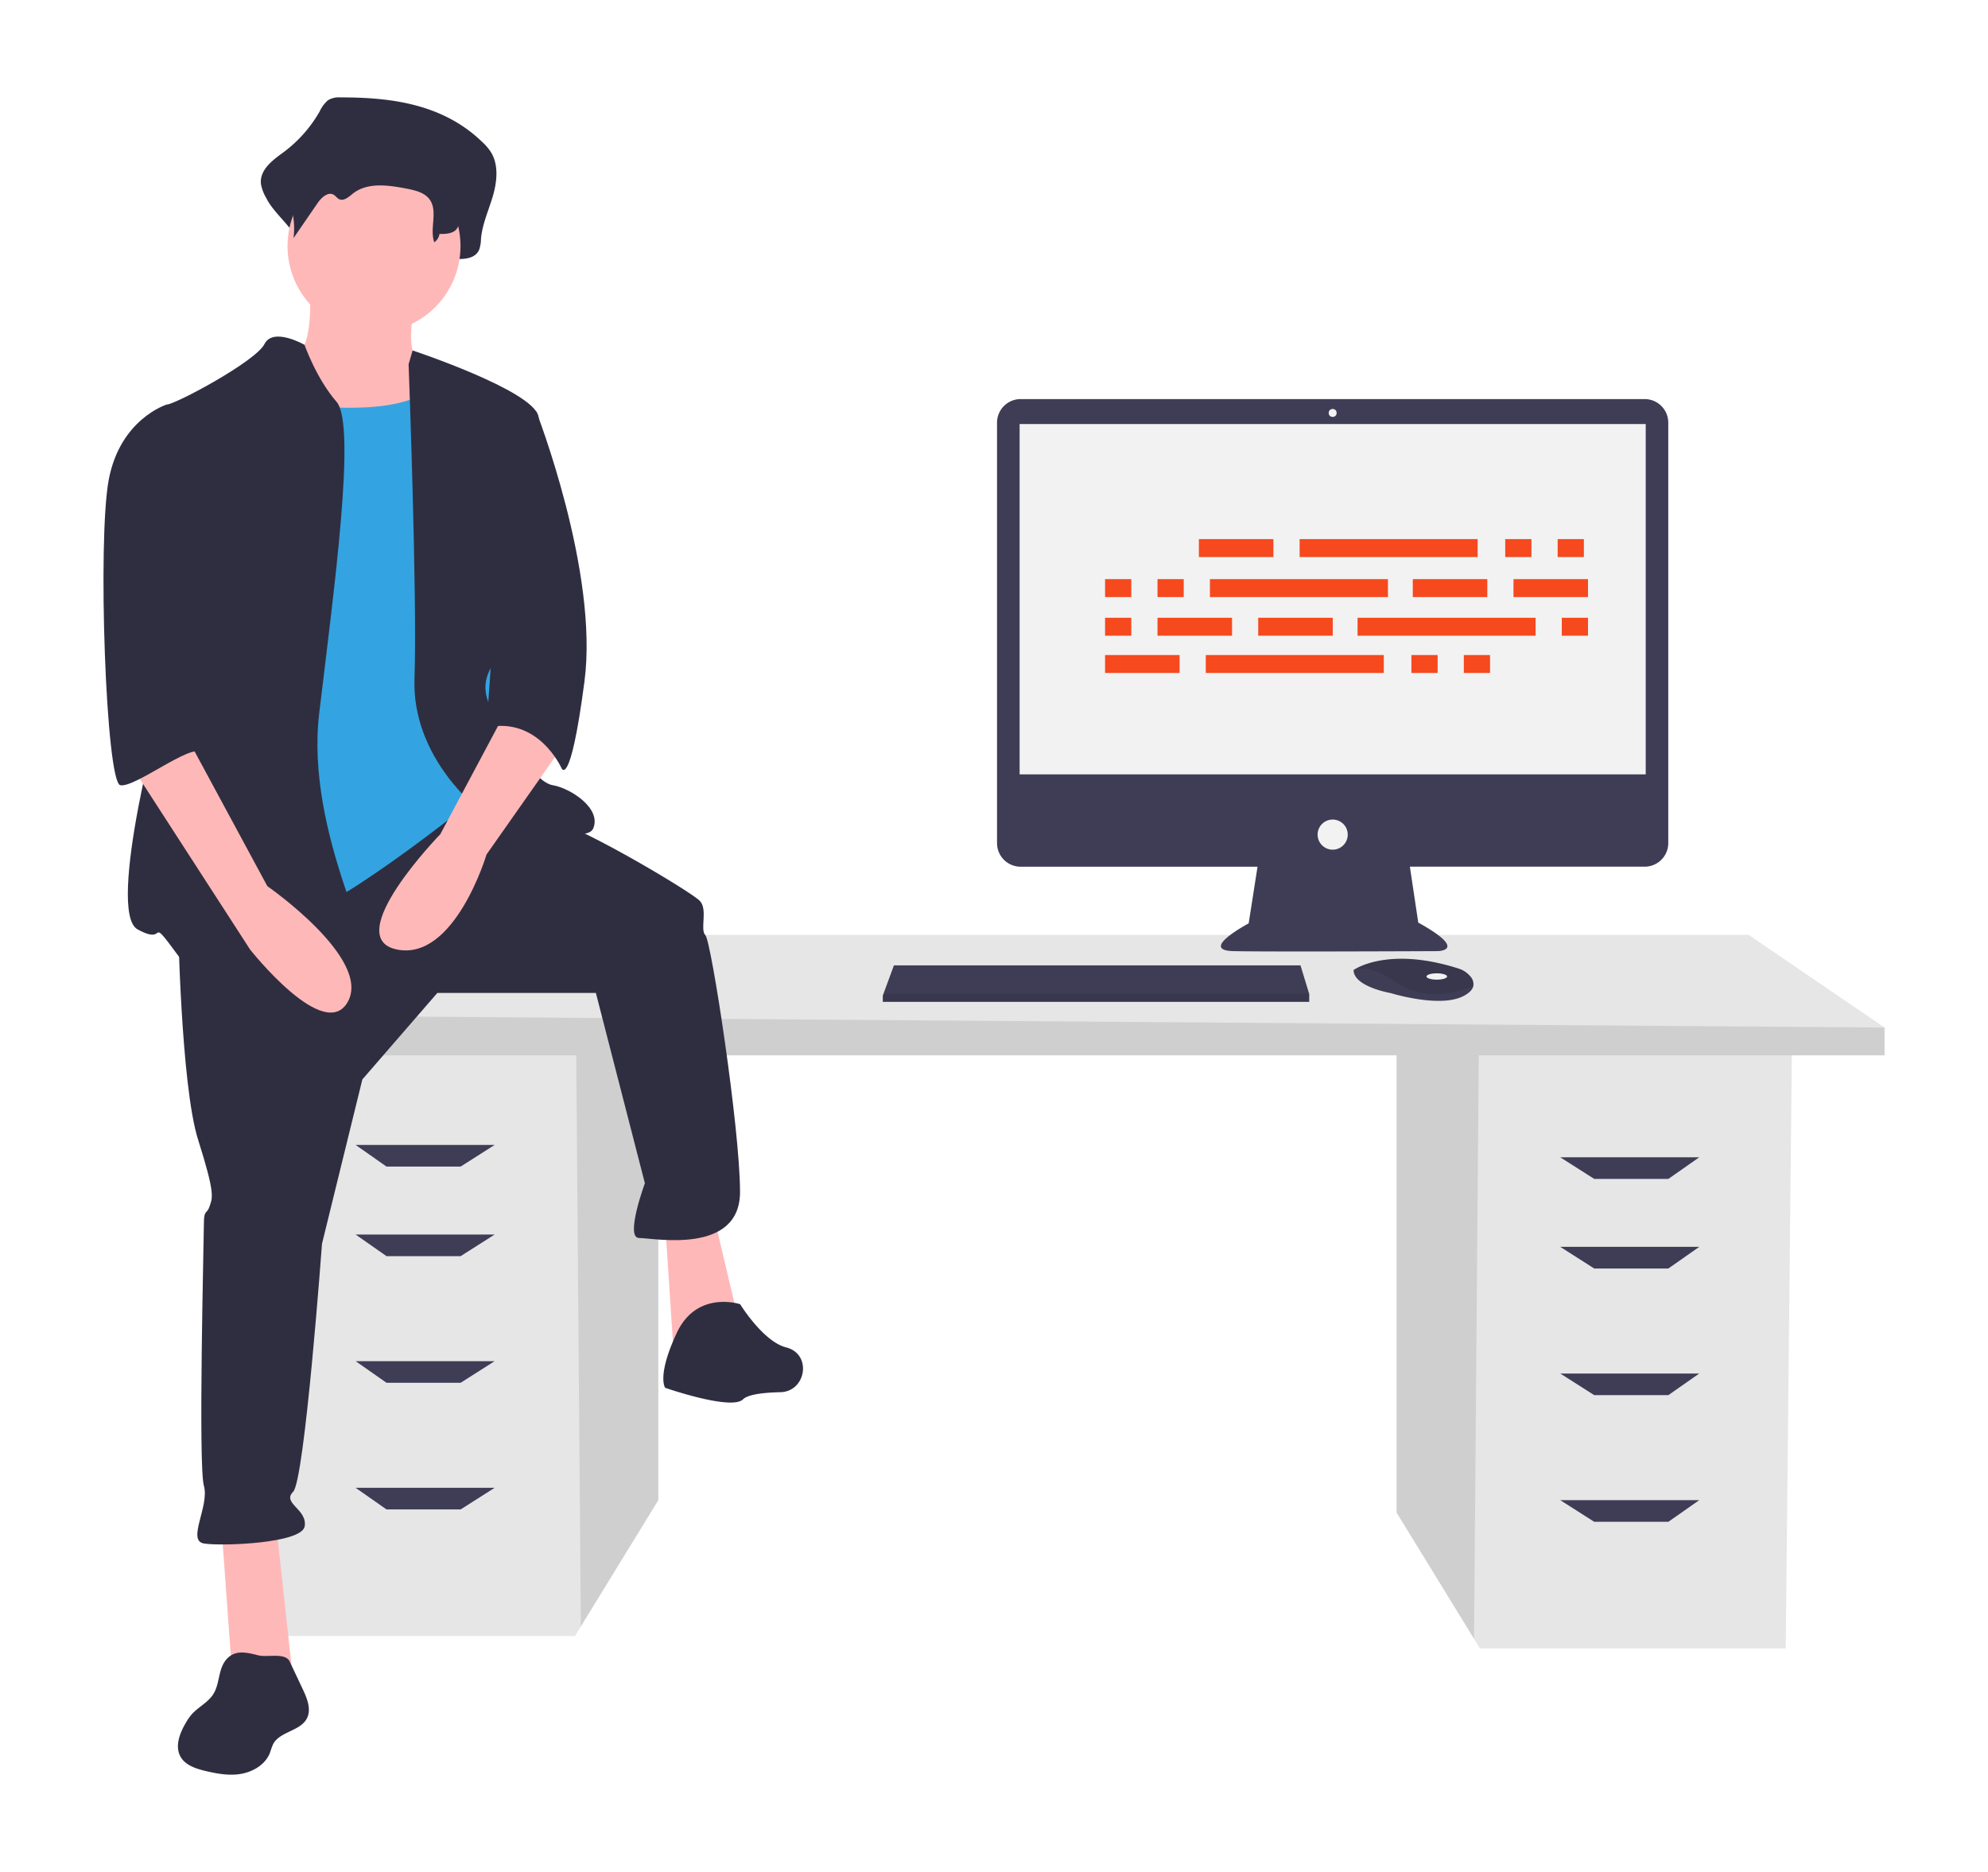 <svg xmlns="http://www.w3.org/2000/svg" viewBox="0 0 711.19 669.68"><polygon points="499.6 375.32 499.6 541.06 527.33 586.25 529.44 589.68 638.83 589.68 641.04 375.32 499.6 375.32" fill="#e6e6e6"/><polygon points="499.6 375.32 499.6 541.06 527.33 586.25 529.03 375.32 499.6 375.32" opacity="0.1" style="isolation:isolate"/><polygon points="235.51 370.89 235.51 536.64 207.79 581.83 205.68 585.26 96.28 585.26 94.07 370.89 235.51 370.89" fill="#e6e6e6"/><polygon points="235.51 370.89 235.51 536.64 207.79 581.83 206.09 370.89 235.51 370.89" opacity="0.1" style="isolation:isolate"/><polygon points="674.19 367.58 674.19 377.52 79.71 377.52 79.71 363.16 134.96 334.43 625.57 334.43 674.19 367.58" fill="#e6e6e6"/><polygon points="674.19 367.58 674.19 377.52 79.71 377.52 79.71 363.16 674.19 367.58" opacity="0.1" style="isolation:isolate"/><polygon points="164.79 417.31 138.27 417.31 127.22 409.57 176.95 409.57 164.79 417.31" fill="#3f3d56"/><polygon points="164.79 449.35 138.27 449.35 127.22 441.62 176.95 441.62 164.79 449.35" fill="#3f3d56"/><polygon points="164.79 494.65 138.27 494.65 127.22 486.92 176.95 486.92 164.79 494.65" fill="#3f3d56"/><polygon points="164.79 539.96 138.27 539.96 127.22 532.22 176.95 532.22 164.79 539.96" fill="#3f3d56"/><polygon points="570.32 421.72 596.84 421.72 607.89 413.99 558.17 413.99 570.32 421.72" fill="#3f3d56"/><polygon points="570.32 453.77 596.84 453.77 607.89 446.03 558.17 446.03 570.32 453.77" fill="#3f3d56"/><polygon points="570.32 499.07 596.84 499.07 607.89 491.34 558.17 491.34 570.32 499.07" fill="#3f3d56"/><polygon points="570.32 544.38 596.84 544.38 607.89 536.64 558.17 536.64 570.32 544.38" fill="#3f3d56"/><path d="M588.38,142.76H365.12a8.44,8.44,0,0,0-8.44,8.44h0V301.6a8.44,8.44,0,0,0,8.44,8.44h84.75l-3.17,20.27s-18.15,9.64-5.39,9.93,72.87,0,72.87,0,11.62,0-6.81-10.21l-3-20h84a8.44,8.44,0,0,0,8.44-8.44h0V151.2a8.44,8.44,0,0,0-8.44-8.44h0Z" fill="#3f3d56"/><rect x="364.76" y="151.69" width="223.98" height="125.32" fill="#f2f2f2"/><circle cx="476.75" cy="147.72" r="1.42" fill="#f2f2f2"/><circle cx="476.75" cy="298.56" r="5.39" fill="#f2f2f2"/><polygon points="468.36 355.55 468.36 358.38 315.82 358.38 315.82 356.11 316.03 355.55 319.79 345.34 465.24 345.34 468.36 355.55" fill="#3f3d56"/><path d="M527.06,352.77c-.28,1.19-1.33,2.44-3.7,3.63-8.51,4.25-25.8-1.14-25.8-1.14S484.23,353,484.23,347a8.55,8.55,0,0,1,1.17-.69c3.58-1.9,15.43-6.56,36.46.19a8.81,8.81,0,0,1,4,2.62A4.16,4.16,0,0,1,527.06,352.77Z" fill="#3f3d56"/><path d="M527.06,352.77c-10.41,4-19.69,4.29-29.22-2.33a20.86,20.86,0,0,0-12.44-4.09c3.58-1.9,15.43-6.56,36.46.19a8.81,8.81,0,0,1,4,2.62A4.17,4.17,0,0,1,527.06,352.77Z" opacity="0.1" style="isolation:isolate"/><ellipse cx="514" cy="349.31" rx="3.69" ry="1.13" fill="#f2f2f2"/><polygon points="468.36 355.55 468.36 358.38 315.82 358.38 315.82 356.11 316.03 355.55 468.36 355.55" opacity="0.1" style="isolation:isolate"/><path d="M121.81,34.84a7.57,7.57,0,0,0-4.44,1,11.46,11.46,0,0,0-3,4,47.52,47.52,0,0,1-12.93,14.61c-3.85,2.81-8.73,6.32-8.07,11.51a15.23,15.23,0,0,0,1.87,4.86c3.54,7.16,13.22,12.69,12.27,20.86,3.52-5.9-1.19-8.82,2.33-14.71,1.68-2.81,4.59-6,7.12-4.22.85.59,1.41,1.65,2.29,2.17,2.11,1.24,4.35-1.13,6.21-2.8,6.43-5.77,15.58-4.26,23.58-2.46,3.78.85,7.93,2,10.16,5.57,2.93,4.75-2.79,9.88-4.24,15.24a2.94,2.94,0,0,0,2.1,3.57,3.07,3.07,0,0,0,1,.07c2.4-.23,5.25-.43,5.39-1.48,3,.11,6.72-.24,8-3.38a12.87,12.87,0,0,0,.62-3.85c.48-5.28,2.72-10.1,4.21-15.13s2.13-10.92-.38-15.38a17.3,17.3,0,0,0-3.28-4C158.43,37.09,139.73,34.82,121.81,34.84Z" fill="#2f2e41"/><path d="M110.59,102s3.09,25.78-8.25,27.85S112.65,167,112.65,167l51.57,6.18-12.38-41.25s-8.25-3.09-3.09-23.72S110.59,102,110.59,102Z" fill="#ffb8b8"/><polygon points="79.13 544.92 83.26 601.64 104.92 601.64 98.73 544.92 79.13 544.92" fill="#ffb8b8"/><polygon points="237.96 437.66 241.06 485.1 264.78 474.79 255.5 435.6 237.96 437.66" fill="#ffb8b8"/><path d="M63.66,328.33s1,59.82,7.22,79.42S76,428.38,75,431.47s-2.06,1-2.06,6.19-2.07,86.63,0,93.85-6.19,19.6,0,20.63S108,552.14,109,546s-8.25-8.25-4.12-12.38,10.31-88.69,10.31-88.69l14.44-58.79,26.82-30.94h56.72l17.53,68.07s-7.22,19.59-2.06,19.59,36.1,6.19,36.1-16.5-10.31-89.73-12.38-91.79,1-9.28-2.06-12.37-39.19-24.76-52.6-28.88-32.22-9-32.22-9Z" fill="#2f2e41"/><path d="M264.78,466.54s-15.47-5.16-22.69,10.31-4.13,19.6-4.13,19.6,23.72,8.25,27.85,4.12c1.8-1.79,7.49-2.42,13.36-2.55,8.94-.2,11.31-12.84,2.88-15.78a6.82,6.82,0,0,0-.77-.23C273,479.94,264.78,466.54,264.78,466.54Z" fill="#2f2e41"/><circle cx="133.8" cy="88.03" r="30.94" fill="#ffb8b8"/><path d="M93.57,142.69s50.54,10.31,62.92-6.19S174,182.91,174,182.91l6.19,66L170.93,285S122.45,324.21,107,327.3s-39.19,5.16-39.19,5.16S75,218,75,215.92,93.57,142.69,93.57,142.69Z" fill="#33a4e1"/><path d="M108.94,123.35s-11.24-6.45-14.34-.26-32,21.66-35.06,21.66,6.19,85.6,2.06,95.92-23.72,85.6-12.38,91.79,3.1-6.19,14.44,9.28,67,15.47,70.14,9.28-24.76-52.6-19.6-95.91S127.61,152,120.39,143.72,108.94,123.35,108.94,123.35Z" fill="#2f2e41"/><path d="M146.17,130.31l1.44-4.94s42.91,14.22,45,23.51,1,74.25-6.18,79.41-17.54,13.41-10.32,25.79,15.47,25.78,21.66,26.81,17.53,8.25,14.44,15.47S172,290.17,172,290.17s-24.76-18.56-23.72-47.44S146.17,130.31,146.17,130.31Z" fill="#2f2e41"/><path d="M182.27,252l-24.75,46.41s-36.1,37.13-15.47,41.26,32-34,32-34l26.81-38.16Z" fill="#ffb8b8"/><path d="M123.32,42.93a7,7,0,0,0-3.62.71,8.56,8.56,0,0,0-2.45,2.8,35.63,35.63,0,0,1-10.53,10.33c-3.12,2-7.1,4.47-6.57,8.13a10.34,10.34,0,0,0,1.53,3.44A27,27,0,0,1,105,85.18l8.6-12.5c1.37-2,3.74-4.22,5.8-3,.69.42,1.15,1.17,1.87,1.54,1.71.87,3.53-.8,5-2,5.24-4.08,12.68-3,19.19-1.74,3.08.6,6.46,1.38,8.28,3.94,3,4.24-.14,10.36,1.62,15.26a4.55,4.55,0,0,0,1.87-3c2.46.08,5.47-.16,6.52-2.39a8.4,8.4,0,0,0,.51-2.72c.38-3.73,2.21-7.14,3.42-10.69s1.73-7.72-.31-10.87a12.76,12.76,0,0,0-2.67-2.82C153.13,44.52,137.9,42.92,123.32,42.93Z" fill="#2f2e41"/><path d="M182.27,144.75l9.61,2.55s22.36,57.27,17.21,96.46-8.26,30.94-8.26,30.94-8.25-18.56-26.81-14.44Z" fill="#2f2e41"/><path d="M80.56,594.15c-2.48,3.38-2,8.21-4.19,11.78-1.91,3.1-5.51,4.72-7.9,7.46a20.11,20.11,0,0,0-2,2.92c-2.21,3.71-4,8.47-1.83,12.2,1.75,3,5.44,4.18,8.83,5,4.28,1,8.72,1.82,13,1S95,631.11,96.58,627q.47-1.5,1.08-3c2.35-4.62,9.71-4.67,12.11-9.25,1.68-3.22.13-7.1-1.41-10.38l-4.72-10c-1.56-3.32-7.9-1.41-11.21-2.21C88.12,591.06,83.66,589.92,80.56,594.15Z" fill="#2f2e41"/><path d="M46.13,272.64l43.32,67s26.81,34,35.06,18.56S95.64,317,95.64,317L67.79,265.42Z" fill="#ffb8b8"/><path d="M67.79,146.81l-8.25-2.06S43,149.91,38.91,171.57s-1,108.29,4.13,109.32,25.47-15.08,28.72-11.67-7.07-14.11-4-23.4S67.79,146.81,67.79,146.81Z" fill="#2f2e41"/><rect x="428.89" y="192.85" width="26.66" height="6.42" fill="#f6491e"/><rect x="538.48" y="192.85" width="9.38" height="6.42" fill="#f6491e"/><rect x="557.24" y="192.85" width="9.38" height="6.42" fill="#f6491e"/><rect x="464.93" y="192.85" width="63.68" height="6.42" fill="#f6491e"/><rect x="395.33" y="234.32" width="26.66" height="6.42" fill="#f6491e"/><rect x="504.92" y="234.32" width="9.38" height="6.42" fill="#f6491e"/><rect x="523.67" y="234.32" width="9.38" height="6.42" fill="#f6491e"/><rect x="431.36" y="234.32" width="63.68" height="6.42" fill="#f6491e"/><rect x="505.41" y="207.17" width="26.66" height="6.42" fill="#f6491e"/><rect x="541.44" y="207.17" width="26.66" height="6.42" fill="#f6491e"/><rect x="395.33" y="207.17" width="9.38" height="6.42" fill="#f6491e"/><rect x="414.09" y="207.17" width="9.38" height="6.42" fill="#f6491e"/><rect x="432.84" y="207.17" width="63.68" height="6.42" fill="#f6491e"/><rect x="450.12" y="220.99" width="26.66" height="6.42" fill="#f6491e"/><rect x="414.09" y="220.99" width="26.66" height="6.42" fill="#f6491e"/><rect x="395.33" y="220.99" width="9.38" height="6.42" fill="#f6491e"/><rect x="558.72" y="220.99" width="9.38" height="6.42" fill="#f6491e"/><rect x="485.66" y="220.99" width="63.68" height="6.42" fill="#f6491e"/></svg>